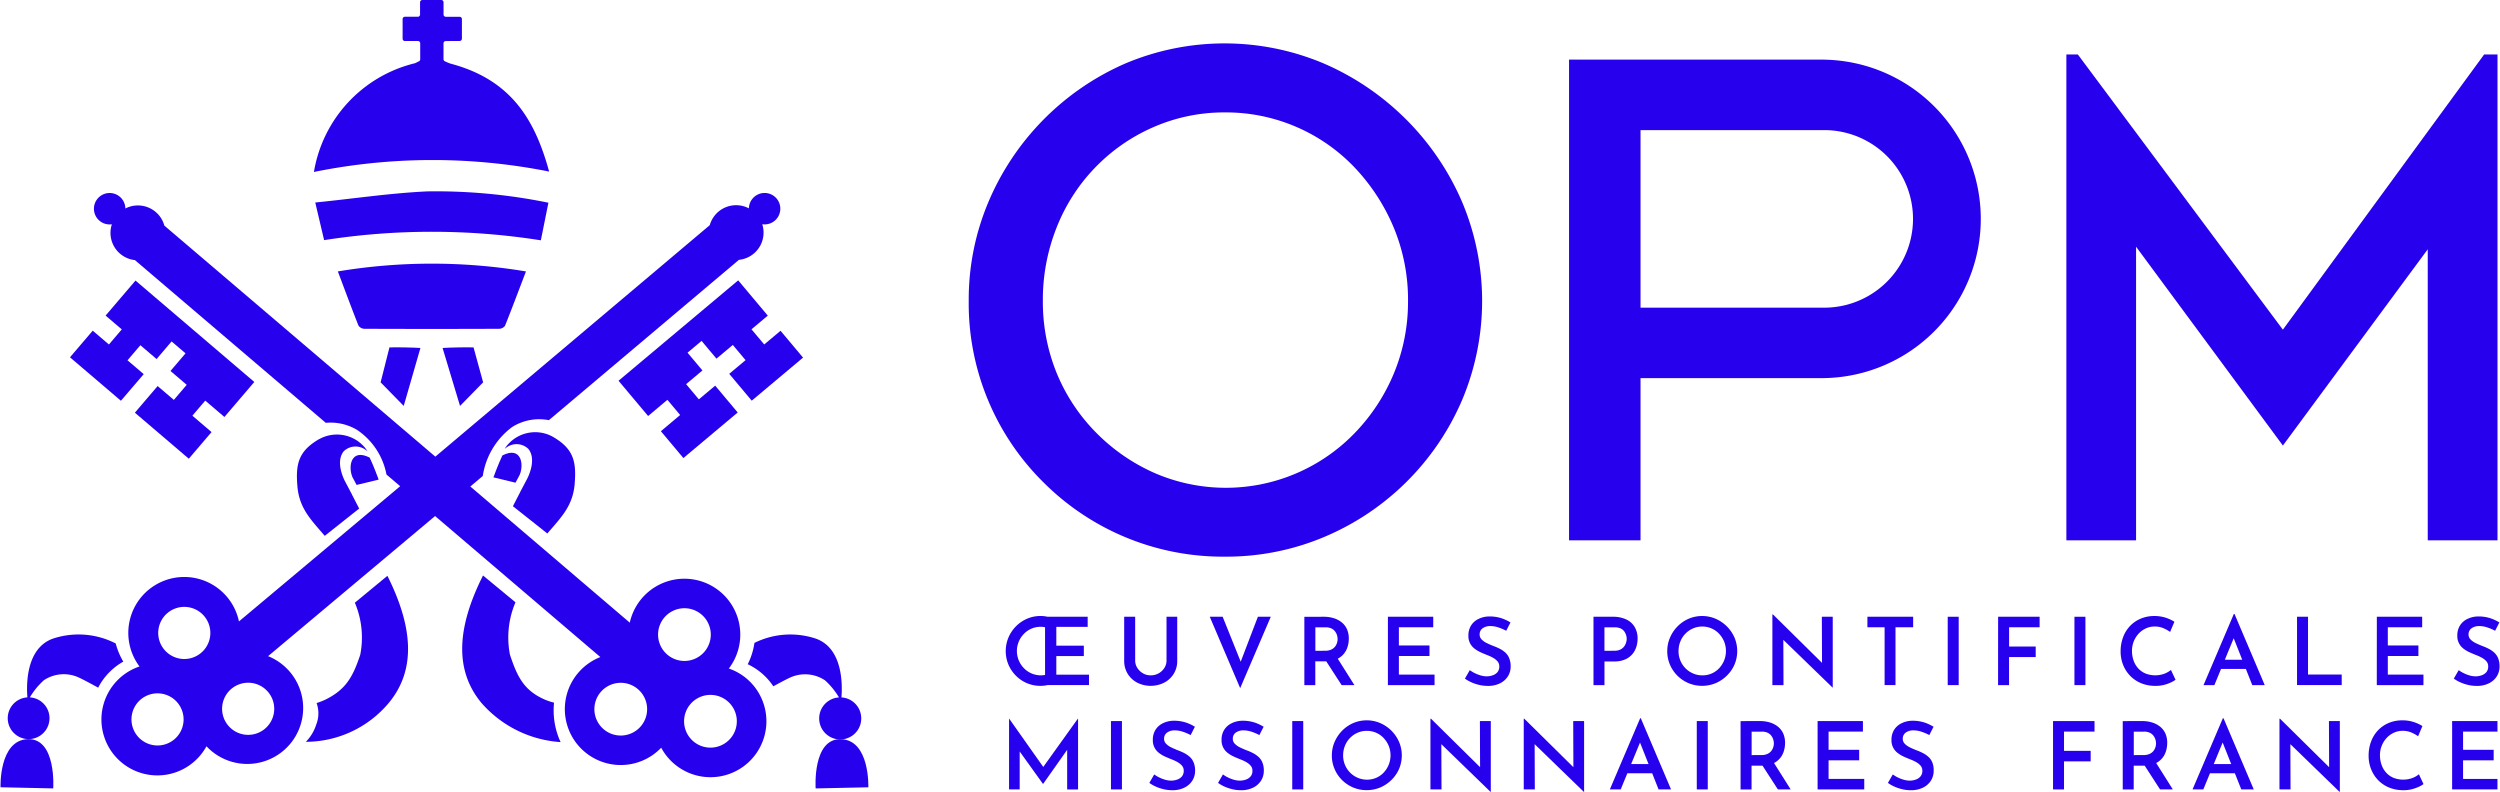 <?xml version="1.0" encoding="UTF-8"?>
<svg xmlns="http://www.w3.org/2000/svg" xmlns:xlink="http://www.w3.org/1999/xlink" id="Groupe_7488" data-name="Groupe 7488" width="221" height="70" viewBox="0 0 220.525 69.876">
  <defs>
    <clipPath id="clip-path">
      <rect id="Rectangle_9601" data-name="Rectangle 9601" width="220.525" height="69.876" fill="none"/>
    </clipPath>
  </defs>
  <g id="Groupe_6054" data-name="Groupe 6054" clip-path="url(#clip-path)">
    <path id="Tracé_97073" data-name="Tracé 97073" d="M343.289,209.205a2.046,2.046,0,0,0-.219-.037,2.124,2.124,0,0,0-.228-.012,2.015,2.015,0,0,0-.816.165,2.094,2.094,0,0,0-.663.46,2.221,2.221,0,0,0-.451.683,2.155,2.155,0,0,0,0,1.657,2.226,2.226,0,0,0,.456.688,2.073,2.073,0,0,0,1.5.63,1.876,1.876,0,0,0,.456-.058l.265.886a2.8,2.8,0,0,1-.373.075,2.925,2.925,0,0,1-.381.025,3.016,3.016,0,0,1-2.179-.9,3.132,3.132,0,0,1-.659-.982,3.108,3.108,0,0,1,0-2.373,3.172,3.172,0,0,1,.659-.99,3.1,3.1,0,0,1,.982-.675,2.954,2.954,0,0,1,1.2-.245,2.725,2.725,0,0,1,.4.029,3.249,3.249,0,0,1,.377.079Zm-.058-.936h3.761v.894h-2.767v1.657h2.428v.92h-2.428v1.64h2.883v.92h-3.877Z" transform="translate(-251.054 -153.845)" fill="#2700ee"/>
    <path id="Tracé_97074" data-name="Tracé 97074" d="M380.775,212.319a1.187,1.187,0,0,0,.187.65,1.458,1.458,0,0,0,.493.477,1.32,1.32,0,0,0,.688.182,1.394,1.394,0,0,0,.712-.182,1.429,1.429,0,0,0,.5-.477,1.192,1.192,0,0,0,.186-.65v-3.86h.945v3.877a2.117,2.117,0,0,1-1.164,1.942,2.643,2.643,0,0,1-2.357,0,2.169,2.169,0,0,1-.845-.779,2.145,2.145,0,0,1-.315-1.164v-3.877h.969Z" transform="translate(-280.645 -154.034)" fill="#2700ee"/>
    <path id="Tracé_97075" data-name="Tracé 97075" d="M409.854,208.458l1.9,4.73-.555-.116,1.764-4.614H414.1l-2.7,6.3-2.684-6.3Z" transform="translate(-302.004 -154.033)" fill="#2700ee"/>
    <path id="Tracé_97076" data-name="Tracé 97076" d="M442.407,208.458a2.946,2.946,0,0,1,.907.132,2.121,2.121,0,0,1,.7.377,1.627,1.627,0,0,1,.451.6,2.032,2.032,0,0,1,.157.829,2.445,2.445,0,0,1-.108.712,1.794,1.794,0,0,1-.352.646,1.721,1.721,0,0,1-.642.464,2.437,2.437,0,0,1-.977.174h-.878v2.1H440.7v-6.031Zm.124,3a1.266,1.266,0,0,0,.531-.1.906.906,0,0,0,.34-.257,1.013,1.013,0,0,0,.178-.335,1.158,1.158,0,0,0,.054-.336,1.229,1.229,0,0,0-.049-.327,1.079,1.079,0,0,0-.17-.344.887.887,0,0,0-.327-.269,1.167,1.167,0,0,0-.522-.1h-.895v2.071Zm1.045.588,1.541,2.444h-1.127l-1.565-2.419Z" transform="translate(-325.641 -154.033)" fill="#2700ee"/>
    <path id="Tracé_97077" data-name="Tracé 97077" d="M468.941,208.458h4v.928h-3.032v1.607h2.7v.928h-2.7v1.64h3.148v.928h-4.117Z" transform="translate(-346.509 -154.033)" fill="#2700ee"/>
    <path id="Tracé_97078" data-name="Tracé 97078" d="M498.606,209.6a4.3,4.3,0,0,0-.688-.294,2.224,2.224,0,0,0-.7-.12,1.122,1.122,0,0,0-.7.2.653.653,0,0,0-.257.547.611.611,0,0,0,.178.435,1.592,1.592,0,0,0,.46.323c.187.091.387.178.6.261a4.558,4.558,0,0,1,.538.236,2.324,2.324,0,0,1,.485.331,1.36,1.36,0,0,1,.348.5,1.835,1.835,0,0,1,.129.725,1.626,1.626,0,0,1-.235.865,1.712,1.712,0,0,1-.692.621,2.333,2.333,0,0,1-1.085.236,3.307,3.307,0,0,1-.742-.082,3.832,3.832,0,0,1-.683-.224,3.135,3.135,0,0,1-.6-.339l.431-.746a2.811,2.811,0,0,0,.456.273,3.177,3.177,0,0,0,.526.2,1.957,1.957,0,0,0,.518.074,1.6,1.6,0,0,0,.51-.087.949.949,0,0,0,.427-.278.754.754,0,0,0,.165-.513.654.654,0,0,0-.149-.435,1.419,1.419,0,0,0-.385-.315,3.624,3.624,0,0,0-.518-.244q-.274-.108-.571-.24a2.67,2.67,0,0,1-.551-.327,1.376,1.376,0,0,1-.551-1.164,1.635,1.635,0,0,1,.224-.866,1.574,1.574,0,0,1,.642-.584,2.193,2.193,0,0,1,.948-.232,3.415,3.415,0,0,1,1.09.153,3.837,3.837,0,0,1,.808.377Z" transform="translate(-365.735 -153.939)" fill="#2700ee"/>
    <path id="Tracé_97079" data-name="Tracé 97079" d="M540.125,208.459a2.728,2.728,0,0,1,1.177.232,1.7,1.7,0,0,1,.75.667,1.99,1.99,0,0,1,.26,1.04,2.406,2.406,0,0,1-.111.716,1.845,1.845,0,0,1-.352.646,1.753,1.753,0,0,1-.634.464,2.29,2.29,0,0,1-.948.178h-.878v2.088h-.969v-6.031Zm.133,3a1.172,1.172,0,0,0,.534-.108.929.929,0,0,0,.332-.269,1.1,1.1,0,0,0,.173-.344,1.152,1.152,0,0,0,.054-.323,1.168,1.168,0,0,0-.049-.323,1.147,1.147,0,0,0-.162-.336.827.827,0,0,0-.323-.265,1.221,1.221,0,0,0-.535-.1h-.895v2.071Z" transform="translate(-397.847 -154.034)" fill="#2700ee"/>
    <path id="Tracé_97080" data-name="Tracé 97080" d="M563.362,211.293a2.96,2.96,0,0,1,.24-1.18,3.209,3.209,0,0,1,.663-.99,3.112,3.112,0,0,1,.978-.675,3.041,3.041,0,0,1,2.39,0,3.192,3.192,0,0,1,.99.675,3.159,3.159,0,0,1,.672.99,3.054,3.054,0,0,1,0,2.373,3.08,3.08,0,0,1-.676.982,3.167,3.167,0,0,1-.99.662,3.132,3.132,0,0,1-2.386,0A3.076,3.076,0,0,1,563.6,212.5a3.021,3.021,0,0,1-.24-1.205m.994-.008a2.188,2.188,0,0,0,.162.845,2.114,2.114,0,0,0,1.126,1.143,2.059,2.059,0,0,0,.824.166,2.007,2.007,0,0,0,.817-.166,1.983,1.983,0,0,0,.654-.46,2.242,2.242,0,0,0,.439-.683,2.247,2.247,0,0,0,0-1.682,2.316,2.316,0,0,0-.448-.687,2,2,0,0,0-.662-.464,2.033,2.033,0,0,0-.821-.166,2,2,0,0,0-.82.17,2.127,2.127,0,0,0-.667.464,2.09,2.09,0,0,0-.443.688,2.218,2.218,0,0,0-.157.833" transform="translate(-416.278 -153.845)" fill="#2700ee"/>
    <path id="Tracé_97081" data-name="Tracé 97081" d="M604.207,214.118l-4.631-4.49.29.116.016,4.159H598.9v-6.238h.049l4.548,4.49-.215-.067-.017-4.216h.961v6.246Z" transform="translate(-442.541 -153.447)" fill="#2700ee"/>
    <path id="Tracé_97082" data-name="Tracé 97082" d="M631.011,208.458h4.035v.928h-1.558v5.1h-.961v-5.1h-1.517Z" transform="translate(-466.265 -154.033)" fill="#2700ee"/>
    <rect id="Rectangle_9596" data-name="Rectangle 9596" width="0.969" height="6.031" transform="translate(171.831 54.425)" fill="#2700ee"/>
    <path id="Tracé_97083" data-name="Tracé 97083" d="M675.183,208.458h3.662v.928h-2.692v1.7H678.5v.928h-2.352v2.477h-.969Z" transform="translate(-498.904 -154.033)" fill="#2700ee"/>
    <rect id="Rectangle_9597" data-name="Rectangle 9597" width="0.969" height="6.031" transform="translate(183.014 54.425)" fill="#2700ee"/>
    <path id="Tracé_97084" data-name="Tracé 97084" d="M721.435,213.829a2.119,2.119,0,0,1-.389.228,3.44,3.44,0,0,1-.625.224,2.892,2.892,0,0,1-.8.087,3.216,3.216,0,0,1-1.264-.252,2.855,2.855,0,0,1-.952-.663,2.954,2.954,0,0,1-.605-.961,3.179,3.179,0,0,1-.211-1.164,3.548,3.548,0,0,1,.215-1.247,2.918,2.918,0,0,1,.613-.994,2.8,2.8,0,0,1,.945-.65,3.047,3.047,0,0,1,1.2-.232,3.148,3.148,0,0,1,1.015.153,3.43,3.43,0,0,1,.759.352l-.381.9a2.973,2.973,0,0,0-.58-.327,1.936,1.936,0,0,0-.788-.153,1.829,1.829,0,0,0-.758.162,1.994,1.994,0,0,0-.638.456,2.226,2.226,0,0,0-.6,1.528,2.538,2.538,0,0,0,.145.866,2,2,0,0,0,.414.692,1.852,1.852,0,0,0,.642.447,2.384,2.384,0,0,0,1.669.012,2.136,2.136,0,0,0,.568-.328Z" transform="translate(-529.5 -153.845)" fill="#2700ee"/>
    <path id="Tracé_97085" data-name="Tracé 97085" d="M744.61,213.786l2.676-6.28h.057l2.668,6.28h-1.1l-1.889-4.772.7-.456-2.154,5.228Zm1.69-2.237h2.055l.331.812H746Z" transform="translate(-550.205 -153.33)" fill="#2700ee"/>
    <path id="Tracé_97086" data-name="Tracé 97086" d="M776.214,208.458h.969v5.1h2.973v.928h-3.943Z" transform="translate(-573.557 -154.033)" fill="#2700ee"/>
    <path id="Tracé_97087" data-name="Tracé 97087" d="M803.187,208.458h4v.928h-3.032v1.607h2.7v.928h-2.7v1.64H807.3v.928h-4.117Z" transform="translate(-593.488 -154.033)" fill="#2700ee"/>
    <path id="Tracé_97088" data-name="Tracé 97088" d="M832.848,209.6a4.3,4.3,0,0,0-.688-.294,2.226,2.226,0,0,0-.7-.12,1.123,1.123,0,0,0-.7.2.652.652,0,0,0-.257.547.611.611,0,0,0,.178.435,1.587,1.587,0,0,0,.46.323c.187.091.386.178.6.261a4.585,4.585,0,0,1,.538.236,2.338,2.338,0,0,1,.484.331,1.361,1.361,0,0,1,.348.5,1.834,1.834,0,0,1,.129.725,1.626,1.626,0,0,1-.235.865,1.715,1.715,0,0,1-.692.621,2.334,2.334,0,0,1-1.085.236,3.309,3.309,0,0,1-.742-.082,3.833,3.833,0,0,1-.683-.224,3.138,3.138,0,0,1-.6-.339l.431-.746a2.8,2.8,0,0,0,.456.273,3.165,3.165,0,0,0,.526.2,1.957,1.957,0,0,0,.518.074,1.6,1.6,0,0,0,.51-.087.948.948,0,0,0,.427-.278.753.753,0,0,0,.166-.513.654.654,0,0,0-.149-.435,1.423,1.423,0,0,0-.385-.315,3.619,3.619,0,0,0-.518-.244q-.274-.108-.571-.24a2.671,2.671,0,0,1-.551-.327,1.377,1.377,0,0,1-.551-1.164,1.634,1.634,0,0,1,.224-.866,1.574,1.574,0,0,1,.642-.584,2.191,2.191,0,0,1,.948-.232,3.411,3.411,0,0,1,1.089.153,3.833,3.833,0,0,1,.808.377Z" transform="translate(-612.712 -153.939)" fill="#2700ee"/>
    <path id="Tracé_97089" data-name="Tracé 97089" d="M340.9,249.136v-6.247h.008l3.247,4.6-.413-.091,3.231-4.507h.016v6.247h-.961v-4.068l.059.488-2.179,3.091h-.016l-2.22-3.091.165-.447v4.026Z" transform="translate(-251.899 -179.475)" fill="#2700ee"/>
    <rect id="Rectangle_9598" data-name="Rectangle 9598" width="0.969" height="6.031" transform="translate(97.993 63.63)" fill="#2700ee"/>
    <path id="Tracé_97090" data-name="Tracé 97090" d="M391.952,244.856a4.281,4.281,0,0,0-.688-.294,2.226,2.226,0,0,0-.7-.12,1.123,1.123,0,0,0-.7.2.652.652,0,0,0-.257.547.611.611,0,0,0,.178.435,1.588,1.588,0,0,0,.46.323c.187.091.387.178.6.261a4.55,4.55,0,0,1,.538.236,2.325,2.325,0,0,1,.485.331,1.359,1.359,0,0,1,.348.5,1.836,1.836,0,0,1,.129.725,1.626,1.626,0,0,1-.236.865,1.712,1.712,0,0,1-.692.621,2.332,2.332,0,0,1-1.085.236,3.305,3.305,0,0,1-.742-.083,3.835,3.835,0,0,1-.683-.224,3.139,3.139,0,0,1-.6-.339l.431-.746a2.815,2.815,0,0,0,.456.273,3.172,3.172,0,0,0,.526.2,1.955,1.955,0,0,0,.518.074,1.6,1.6,0,0,0,.51-.087.947.947,0,0,0,.427-.278.753.753,0,0,0,.166-.513.654.654,0,0,0-.149-.435,1.414,1.414,0,0,0-.385-.315,3.609,3.609,0,0,0-.518-.244q-.274-.108-.572-.24a2.669,2.669,0,0,1-.551-.327,1.376,1.376,0,0,1-.551-1.164,1.636,1.636,0,0,1,.224-.866,1.574,1.574,0,0,1,.642-.584,2.193,2.193,0,0,1,.948-.232,3.413,3.413,0,0,1,1.09.153,3.834,3.834,0,0,1,.808.377Z" transform="translate(-286.927 -179.991)" fill="#2700ee"/>
    <path id="Tracé_97091" data-name="Tracé 97091" d="M415.179,244.856a4.273,4.273,0,0,0-.688-.294,2.226,2.226,0,0,0-.7-.12,1.122,1.122,0,0,0-.7.2.653.653,0,0,0-.257.547.611.611,0,0,0,.178.435,1.589,1.589,0,0,0,.46.323c.187.091.387.178.6.261a4.558,4.558,0,0,1,.538.236,2.325,2.325,0,0,1,.485.331,1.363,1.363,0,0,1,.348.5,1.842,1.842,0,0,1,.128.725,1.626,1.626,0,0,1-.236.865,1.711,1.711,0,0,1-.692.621,2.332,2.332,0,0,1-1.085.236,3.306,3.306,0,0,1-.742-.083,3.833,3.833,0,0,1-.683-.224,3.136,3.136,0,0,1-.6-.339l.431-.746a2.814,2.814,0,0,0,.456.273,3.178,3.178,0,0,0,.526.2,1.955,1.955,0,0,0,.518.074,1.6,1.6,0,0,0,.51-.087.948.948,0,0,0,.427-.278.754.754,0,0,0,.165-.513.654.654,0,0,0-.149-.435,1.416,1.416,0,0,0-.384-.315,3.621,3.621,0,0,0-.518-.244q-.274-.108-.571-.24a2.668,2.668,0,0,1-.551-.327,1.376,1.376,0,0,1-.551-1.164,1.635,1.635,0,0,1,.224-.866,1.574,1.574,0,0,1,.642-.584,2.194,2.194,0,0,1,.949-.232,3.413,3.413,0,0,1,1.089.153,3.833,3.833,0,0,1,.808.377Z" transform="translate(-304.089 -179.991)" fill="#2700ee"/>
    <rect id="Rectangle_9599" data-name="Rectangle 9599" width="0.969" height="6.031" transform="translate(113.991 63.63)" fill="#2700ee"/>
    <path id="Tracé_97092" data-name="Tracé 97092" d="M449.994,246.551a2.959,2.959,0,0,1,.24-1.18,3.211,3.211,0,0,1,.663-.99,3.114,3.114,0,0,1,.978-.675,3.042,3.042,0,0,1,2.39,0,3.2,3.2,0,0,1,1.661,1.665,3.055,3.055,0,0,1,0,2.373,3.082,3.082,0,0,1-.676.982,3.168,3.168,0,0,1-.99.662,3.133,3.133,0,0,1-2.386,0,3.1,3.1,0,0,1-.978-.654,3.067,3.067,0,0,1-.663-.978,3.02,3.02,0,0,1-.24-1.205m.994-.008a2.181,2.181,0,0,0,.162.845,2.114,2.114,0,0,0,1.126,1.143,2.059,2.059,0,0,0,.824.166,2.006,2.006,0,0,0,.816-.166,1.981,1.981,0,0,0,.654-.46,2.235,2.235,0,0,0,.439-.683,2.244,2.244,0,0,0,0-1.682,2.314,2.314,0,0,0-.448-.687,2.005,2.005,0,0,0-.663-.464,2.031,2.031,0,0,0-.82-.166,2,2,0,0,0-.82.17,2.125,2.125,0,0,0-.667.464,2.093,2.093,0,0,0-.443.688,2.216,2.216,0,0,0-.157.833" transform="translate(-332.508 -179.897)" fill="#2700ee"/>
    <path id="Tracé_97093" data-name="Tracé 97093" d="M488.615,249.375l-4.631-4.49.29.116.016,4.159h-.977v-6.238h.049l4.548,4.49-.215-.067-.017-4.216h.961v6.246Z" transform="translate(-357.128 -179.499)" fill="#2700ee"/>
    <path id="Tracé_97094" data-name="Tracé 97094" d="M520.157,249.375l-4.631-4.49.29.116.016,4.159h-.977v-6.238h.049l4.548,4.49-.215-.067-.017-4.216h.961v6.246Z" transform="translate(-380.436 -179.499)" fill="#2700ee"/>
    <path id="Tracé_97095" data-name="Tracé 97095" d="M543.949,249.043l2.676-6.28h.057l2.668,6.28h-1.1l-1.889-4.772.7-.456-2.154,5.228Zm1.69-2.237h2.055l.331.812H545.34Z" transform="translate(-401.933 -179.382)" fill="#2700ee"/>
    <rect id="Rectangle_9600" data-name="Rectangle 9600" width="0.969" height="6.031" transform="translate(149.688 63.63)" fill="#2700ee"/>
    <path id="Tracé_97096" data-name="Tracé 97096" d="M589.858,243.715a2.947,2.947,0,0,1,.907.132,2.122,2.122,0,0,1,.7.377,1.627,1.627,0,0,1,.451.6,2.032,2.032,0,0,1,.157.829,2.441,2.441,0,0,1-.108.712,1.8,1.8,0,0,1-.352.646,1.723,1.723,0,0,1-.642.464,2.436,2.436,0,0,1-.977.174h-.878v2.1h-.969v-6.031Zm.124,3a1.267,1.267,0,0,0,.531-.1.908.908,0,0,0,.34-.257,1.007,1.007,0,0,0,.178-.335,1.163,1.163,0,0,0,.054-.336,1.223,1.223,0,0,0-.049-.327,1.075,1.075,0,0,0-.17-.344.887.887,0,0,0-.327-.269,1.168,1.168,0,0,0-.522-.1h-.894v2.071Zm1.045.588,1.541,2.444H591.44l-1.565-2.419Z" transform="translate(-434.595 -180.085)" fill="#2700ee"/>
    <path id="Tracé_97097" data-name="Tracé 97097" d="M614.171,243.716h4v.928H615.14v1.607h2.7v.928h-2.7v1.64h3.148v.928h-4.117Z" transform="translate(-453.822 -180.086)" fill="#2700ee"/>
    <path id="Tracé_97098" data-name="Tracé 97098" d="M641.615,244.856a4.28,4.28,0,0,0-.687-.294,2.226,2.226,0,0,0-.7-.12,1.123,1.123,0,0,0-.7.2.652.652,0,0,0-.257.547.611.611,0,0,0,.178.435,1.588,1.588,0,0,0,.46.323c.187.091.387.178.6.261a4.567,4.567,0,0,1,.538.236,2.324,2.324,0,0,1,.485.331,1.362,1.362,0,0,1,.348.5A1.837,1.837,0,0,1,642,248a1.626,1.626,0,0,1-.236.865,1.712,1.712,0,0,1-.692.621,2.333,2.333,0,0,1-1.085.236,3.306,3.306,0,0,1-.742-.083,3.838,3.838,0,0,1-.683-.224,3.14,3.14,0,0,1-.6-.339l.431-.746a2.81,2.81,0,0,0,.456.273,3.17,3.17,0,0,0,.526.2,1.953,1.953,0,0,0,.518.074,1.6,1.6,0,0,0,.51-.087.948.948,0,0,0,.427-.278A.754.754,0,0,0,641,248a.654.654,0,0,0-.149-.435,1.418,1.418,0,0,0-.384-.315,3.622,3.622,0,0,0-.518-.244q-.274-.108-.571-.24a2.663,2.663,0,0,1-.551-.327,1.375,1.375,0,0,1-.551-1.164,1.635,1.635,0,0,1,.224-.866,1.573,1.573,0,0,1,.642-.584,2.194,2.194,0,0,1,.949-.232,3.411,3.411,0,0,1,1.089.153,3.835,3.835,0,0,1,.808.377Z" transform="translate(-471.407 -179.991)" fill="#2700ee"/>
    <path id="Tracé_97099" data-name="Tracé 97099" d="M693.745,243.716h3.661v.928h-2.692v1.7h2.352v.928h-2.352v2.477h-.969Z" transform="translate(-512.62 -180.086)" fill="#2700ee"/>
    <path id="Tracé_97100" data-name="Tracé 97100" d="M719.026,243.715a2.947,2.947,0,0,1,.907.132,2.119,2.119,0,0,1,.7.377,1.628,1.628,0,0,1,.451.6,2.032,2.032,0,0,1,.157.829,2.442,2.442,0,0,1-.108.712,1.8,1.8,0,0,1-.352.646,1.721,1.721,0,0,1-.642.464,2.437,2.437,0,0,1-.977.174h-.878v2.1h-.969v-6.031Zm.124,3a1.265,1.265,0,0,0,.531-.1.908.908,0,0,0,.34-.257,1.008,1.008,0,0,0,.178-.335,1.159,1.159,0,0,0,.054-.336,1.228,1.228,0,0,0-.049-.327,1.079,1.079,0,0,0-.17-.344.887.887,0,0,0-.327-.269,1.165,1.165,0,0,0-.522-.1h-.895v2.071Zm1.045.588,1.541,2.444h-1.127l-1.565-2.419Z" transform="translate(-530.04 -180.085)" fill="#2700ee"/>
    <path id="Tracé_97101" data-name="Tracé 97101" d="M740.894,249.043l2.676-6.28h.058l2.668,6.28h-1.1L743.3,244.27l.7-.456-2.154,5.228Zm1.69-2.237h2.055l.331.812h-2.684Z" transform="translate(-547.459 -179.382)" fill="#2700ee"/>
    <path id="Tracé_97102" data-name="Tracé 97102" d="M775.583,249.375l-4.631-4.49.29.116.016,4.159h-.977v-6.238h.049l4.548,4.49-.215-.067-.017-4.216h.961v6.246Z" transform="translate(-569.174 -179.499)" fill="#2700ee"/>
    <path id="Tracé_97103" data-name="Tracé 97103" d="M805.237,249.086a2.133,2.133,0,0,1-.389.228,3.45,3.45,0,0,1-.626.224,2.887,2.887,0,0,1-.8.087,3.218,3.218,0,0,1-1.264-.252,2.858,2.858,0,0,1-.952-.663,2.955,2.955,0,0,1-.6-.961,3.175,3.175,0,0,1-.211-1.164,3.552,3.552,0,0,1,.215-1.247,2.915,2.915,0,0,1,.613-.994,2.805,2.805,0,0,1,.945-.65,3.047,3.047,0,0,1,1.2-.232,3.148,3.148,0,0,1,1.015.153,3.428,3.428,0,0,1,.759.352l-.381.9a2.988,2.988,0,0,0-.58-.327,1.938,1.938,0,0,0-.788-.153,1.83,1.83,0,0,0-.758.162,1.993,1.993,0,0,0-.638.456,2.211,2.211,0,0,0-.439.687,2.187,2.187,0,0,0-.162.841,2.532,2.532,0,0,0,.145.865,2,2,0,0,0,.414.692,1.852,1.852,0,0,0,.642.447,2.385,2.385,0,0,0,1.669.013,2.136,2.136,0,0,0,.568-.328Z" transform="translate(-591.422 -179.897)" fill="#2700ee"/>
    <path id="Tracé_97104" data-name="Tracé 97104" d="M828.635,243.716h4v.928H829.6v1.607h2.7v.928h-2.7v1.64h3.034v.928h-4Z" transform="translate(-612.292 -180.086)" fill="#2700ee"/>
    <path id="Tracé_97105" data-name="Tracé 97105" d="M277.737,249.83c-2.552-.088-2.247,4.346-2.247,4.346l4.65-.1s.149-4.154-2.4-4.244" transform="translate(-203.556 -184.603)" fill="#2700ee"/>
    <path id="Tracé_97106" data-name="Tracé 97106" d="M2.406,249.83c-2.552.09-2.4,4.244-2.4,4.244l4.65.1s.3-4.434-2.247-4.346" transform="translate(-0.001 -184.603)" fill="#2700ee"/>
    <path id="Tracé_97107" data-name="Tracé 97107" d="M12.54,216.82a6.108,6.108,0,0,1-.668-1.6,7.179,7.179,0,0,0-5.467-.452c-2.485.815-2.414,4.152-2.327,5.209a1.843,1.843,0,1,0,.216,0,6.509,6.509,0,0,1,1.235-1.511,3.17,3.17,0,0,1,3.207-.183c.239.107.854.435,1.588.837a5.569,5.569,0,0,1,2.217-2.3" transform="translate(-1.702 -158.438)" fill="#2700ee"/>
    <path id="Tracé_97108" data-name="Tracé 97108" d="M220.626,99.075l1.439-1.207-2.612-3.113-10.559,8.86,2.612,3.112,1.7-1.43,1.125,1.341-1.7,1.43,1.987,2.368,4.792-4.021-1.987-2.368-1.441,1.21-1.125-1.341,1.441-1.21-1.315-1.567,1.24-1.041,1.314,1.567,1.442-1.21,1.125,1.341-1.441,1.209,1.987,2.368,4.527-3.8-1.987-2.368-1.439,1.208Z" transform="translate(-154.355 -70.016)" fill="#2700ee"/>
    <path id="Tracé_97109" data-name="Tracé 97109" d="M260.619,219.979a1.856,1.856,0,1,0,.216,0c.088-1.058.159-4.395-2.326-5.21a7.125,7.125,0,0,0-5.352.4,6.12,6.12,0,0,1-.591,1.881,5.527,5.527,0,0,1,2.258,1.948c.627-.341,1.141-.614,1.354-.709a3.169,3.169,0,0,1,3.207.183,6.509,6.509,0,0,1,1.235,1.511" transform="translate(-186.625 -158.436)" fill="#2700ee"/>
    <path id="Tracé_97110" data-name="Tracé 97110" d="M30,103.087l-1.431-1.222,1.136-1.332,1.431,1.222L32.46,100.2l1.231,1.051-1.328,1.556,1.432,1.222-1.136,1.331-1.431-1.222-2.007,2.351,4.758,4.061,2.007-2.351-1.692-1.445,1.136-1.331,1.692,1.444,2.638-3.09L29.275,94.829l-2.638,3.09,1.428,1.219L26.93,100.47,25.5,99.251,23.494,101.6l4.495,3.836Z" transform="translate(-17.36 -70.071)" fill="#2700ee"/>
    <path id="Tracé_97111" data-name="Tracé 97111" d="M126.7,15.14c-1.226-4.46-3.258-8.087-8.718-9.53a4.715,4.715,0,0,1-.476-.2.2.2,0,0,1-.127-.187v-1.4a.2.2,0,0,1,.2-.2l1.224-.008a.2.2,0,0,0,.2-.2V1.681a.2.2,0,0,0-.2-.2h-1.221a.2.2,0,0,1-.2-.2V.2a.2.2,0,0,0-.2-.2H115.51a.2.2,0,0,0-.2.2V1.279a.2.2,0,0,1-.2.2h-1.14a.2.2,0,0,0-.2.2v1.74a.2.2,0,0,0,.2.2h1.153a.2.2,0,0,1,.2.2V5.23a.2.2,0,0,1-.121.185c-.113.049-.268.144-.358.168a11.88,11.88,0,0,0-8.9,9.592A52.552,52.552,0,0,1,126.7,15.14" transform="translate(-78.284 0)" fill="#2700ee"/>
    <path id="Tracé_97112" data-name="Tracé 97112" d="M128.779,94.608c.619-1.544,1.2-3.1,1.854-4.807a50.538,50.538,0,0,0-16.6,0c.642,1.7,1.213,3.248,1.819,4.777a.653.653,0,0,0,.509.284q5.947.025,11.894,0a.668.668,0,0,0,.524-.258" transform="translate(-84.262 -65.849)" fill="#2700ee"/>
    <path id="Tracé_97113" data-name="Tracé 97113" d="M126.968,65.609a49.417,49.417,0,0,0-10.687-1c-3.3.154-6.591.653-9.887.981l.781,3.32a61.671,61.671,0,0,1,19.125.016Z" transform="translate(-78.616 -47.72)" fill="#2700ee"/>
    <path id="Tracé_97114" data-name="Tracé 97114" d="M128.488,120.481l2.038,2.081L132,117.449c-.475-.042-2.287-.075-2.734-.049Z" transform="translate(-94.942 -86.742)" fill="#2700ee"/>
    <path id="Tracé_97115" data-name="Tracé 97115" d="M149.429,117.449l1.54,5.113,2.038-2.081-.845-3.081c-.447-.027-2.258.007-2.734.049" transform="translate(-110.416 -86.742)" fill="#2700ee"/>
    <path id="Tracé_97116" data-name="Tracé 97116" d="M110.406,194.627l-2.87,2.37a7.879,7.879,0,0,1,.476,4.593c-.627,1.882-1.229,3.056-3.067,3.955a5.641,5.641,0,0,1-.784.307,2.683,2.683,0,0,1-.034,1.9,3.812,3.812,0,0,1-.914,1.521,9.564,9.564,0,0,0,7.318-3.434c2.45-2.958,2.07-6.712,0-10.964l-.123-.25" transform="translate(-76.264 -143.813)" fill="#2700ee"/>
    <path id="Tracé_97117" data-name="Tracé 97117" d="M164.157,205.731a5.348,5.348,0,0,1-.822-.275c-1.875-.82-2.44-2.073-3.067-3.955a7.909,7.909,0,0,1,.487-4.627l-2.866-2.366-.138.281c-2.07,4.252-2.45,8.006,0,10.964a10.149,10.149,0,0,0,6.989,3.457,4.406,4.406,0,0,1-.239-.578,6.647,6.647,0,0,1-.342-2.9" transform="translate(-115.309 -143.725)" fill="#2700ee"/>
    <path id="Tracé_97118" data-name="Tracé 97118" d="M89.212,108.112a4.913,4.913,0,0,0-1.583-.9,4.933,4.933,0,1,0-8.741-4.048L64.816,91.149l1.1-.928a6.6,6.6,0,0,1,2.6-4.325,4.477,4.477,0,0,1,3.232-.6l16.77-14.147a2.417,2.417,0,0,0,2.06-3.143,1.387,1.387,0,1,0-1.179-1.4,2.416,2.416,0,0,0-3.453,1.483L61.73,88.515,37.817,68.128a2.417,2.417,0,0,0-3.44-1.511,1.387,1.387,0,1,0-1.191,1.394,2.416,2.416,0,0,0,2.033,3.16L52.063,85.531a4.553,4.553,0,0,1,2.755.621,6.1,6.1,0,0,1,2.6,3.941l1.209,1.031L44.4,103.056a4.934,4.934,0,1,0-8.775,3.974,4.936,4.936,0,1,0,5.909,7.042,4.933,4.933,0,1,0,5.437-7.951L61.708,93.757,76.291,106.2a4.934,4.934,0,1,0,5.37,8,4.935,4.935,0,1,0,7.551-6.088m-50.521,5.354a2.3,2.3,0,1,1,.284-3.245,2.3,2.3,0,0,1-.284,3.245m2.361-7.63a2.3,2.3,0,1,1,.284-3.245,2.3,2.3,0,0,1-.284,3.245m5.637,6.693a2.3,2.3,0,1,1,.284-3.245,2.3,2.3,0,0,1-.284,3.245m33.173-.22a2.327,2.327,0,1,1-.259-3.28,2.327,2.327,0,0,1,.259,3.28m2.338-6.323a2.326,2.326,0,1,1,3.28-.259,2.326,2.326,0,0,1-3.28.259m5.577,7.39a2.327,2.327,0,1,1-.259-3.28,2.326,2.326,0,0,1,.259,3.28" transform="translate(-23.356 -48.219)" fill="#2700ee"/>
    <path id="Tracé_97119" data-name="Tracé 97119" d="M118.492,155.722c.226.432.2.384.374.7l1.947-.471s-.415-1.15-.793-1.94c-1.645-.841-1.917.76-1.528,1.706" transform="translate(-87.44 -113.63)" fill="#2700ee"/>
    <path id="Tracé_97120" data-name="Tracé 97120" d="M102.179,147.158c-1.847,1.065-2.105,2.191-1.942,4.161s1.194,2.96,2.414,4.389l3.038-2.407c-.385-.749-.634-1.23-.634-1.23l.006,0-.6-1.135s-.941-1.676-.139-2.687a1.5,1.5,0,0,1,2.091,0,2.015,2.015,0,0,0-.3-.418,3.216,3.216,0,0,0-3.931-.668" transform="translate(-74.036 -108.423)" fill="#2700ee"/>
    <path id="Tracé_97121" data-name="Tracé 97121" d="M167.4,153.245c-.378.79-.793,1.94-.793,1.94l1.947.471c.177-.321.148-.273.374-.7.389-.946.117-2.548-1.528-1.706" transform="translate(-123.106 -113.061)" fill="#2700ee"/>
    <path id="Tracé_97122" data-name="Tracé 97122" d="M176.592,150.548c.163-1.97-.095-3.1-1.942-4.161a3.216,3.216,0,0,0-3.931.668,2.016,2.016,0,0,0-.3.417,1.5,1.5,0,0,1,2.091,0c.8,1.012-.139,2.687-.139,2.687l-.6,1.135.006,0s-.249.481-.634,1.23l3.038,2.407c1.22-1.428,2.251-2.419,2.414-4.389" transform="translate(-125.923 -107.854)" fill="#2700ee"/>
    <path id="Tracé_97123" data-name="Tracé 97123" d="M365.851,21.37a23.361,23.361,0,0,0-7.256-4.929,22.522,22.522,0,0,0-17.517,0,23.159,23.159,0,0,0-12.067,12.192,22.116,22.116,0,0,0-1.75,8.708,22.192,22.192,0,0,0,6.623,16.089,22.377,22.377,0,0,0,16,6.529,22.255,22.255,0,0,0,8.767-1.747,22.872,22.872,0,0,0,12.133-12.041,22.5,22.5,0,0,0,0-17.543,23.334,23.334,0,0,0-4.931-7.258m.173,16.034a16.452,16.452,0,0,1-1.255,6.4,16.82,16.82,0,0,1-3.444,5.242,15.807,15.807,0,0,1-17.679,3.527,16.7,16.7,0,0,1-5.15-3.562,16.215,16.215,0,0,1-3.47-5.238,16.676,16.676,0,0,1-1.226-6.435,17.206,17.206,0,0,1,1.2-6.385,16.056,16.056,0,0,1,8.522-8.881,15.555,15.555,0,0,1,6.358-1.314,15.664,15.664,0,0,1,11.439,4.868,17.526,17.526,0,0,1,3.451,5.31,16.62,16.62,0,0,1,1.255,6.466" transform="translate(-241.819 -10.838)" fill="#2700ee"/>
    <path id="Tracé_97124" data-name="Tracé 97124" d="M699.261,18.4H698.25V61.276H704.4V35.365L717.356,52.91l12.783-17.318V61.276h6.155V18.4h-1.18l-17.76,24.285Z" transform="translate(-515.948 -13.594)" fill="#2700ee"/>
    <path id="Tracé_97125" data-name="Tracé 97125" d="M552.679,20.15H530.161V62.572h6.308V48.254h16.21a14.052,14.052,0,0,0,0-28.1m-16.21,6.216h16.21a7.834,7.834,0,0,1,0,15.669h-16.21Z" transform="translate(-391.745 -14.889)" fill="#2700ee"/>
  </g>
</svg>
